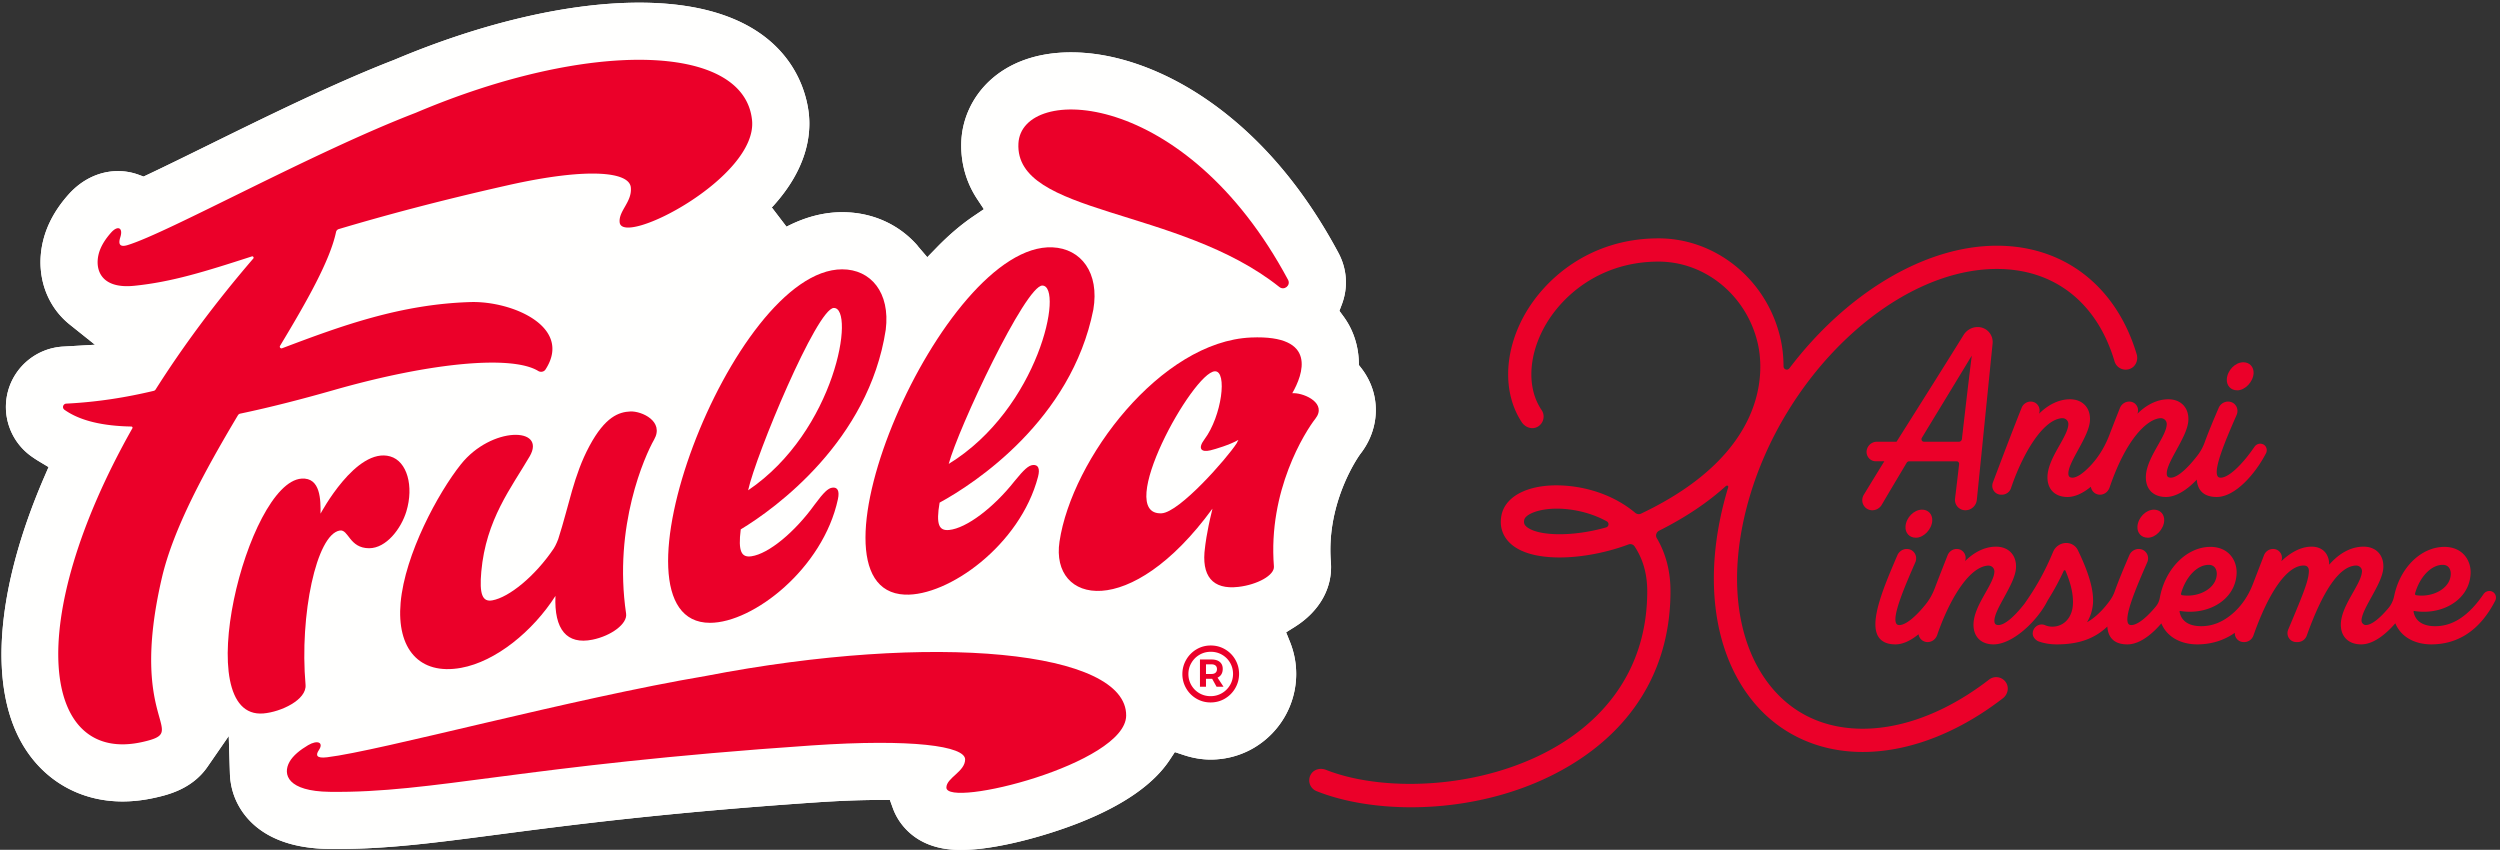 <svg width="1568" height="533" viewBox="0 0 1568 533" xmlns="http://www.w3.org/2000/svg"><rect x="0" y="0" width="1568" height="533" fill="#333333" stroke="none"/><path id="Path-copy-35" fill="#fffffe" stroke="none" d="M602.643 533.104c-14.323 0-25.743-4.2-33.925-12.494-3.929-3.979-6.87-8.616-8.74-13.786l-1.842-5.09h-6.112c-11.832 0-25.384.516-40.282 1.528-95.038 6.47-155.547 14.398-199.725 20.19-40.02 5.244-68.937 9.036-100.7 9.036-1.657 0-3.328-.013-4.999-.03-34.087-.437-49.38-14.594-56.217-26.392-3.683-6.366-5.67-13.423-5.904-20.98l-.729-23.456-13.332 19.31c-9.76 14.14-25.309 17.656-32.783 19.347-6.986 1.58-13.881 2.383-20.497 2.383-26.58 0-49.456-13.073-62.755-35.874-21.468-36.783-16.477-97.883 13.682-167.645l2.683-6.2-5.795-3.474a75.103 75.103 0 01-4.991-3.266C6.51 276.84.703 260.139 5.22 244.649c4.49-15.377 18.272-26.334 34.29-27.259l20.094-1.166-15.723-12.561a48.964 48.964 0 01-8.016-8.074c-9.607-12.32-12.798-28.7-8.736-44.932 2.529-10.074 7.87-19.73 15.881-28.688 8.449-9.453 19.473-14.656 31.038-14.656 4.433 0 8.79.783 12.952 2.316l3.042 1.117 2.924-1.38c11.278-5.328 24.914-12.044 37.654-18.314 35.65-17.543 79.952-39.345 116.485-53.443 54.868-23.205 109.378-35.933 153.71-35.933 92.296.012 104.865 53.693 106.52 70.141 1.345 13.398-1.442 34.217-22.331 57.314l-.938.983 9.224 12.077c11.62-6.036 23.368-9.098 34.92-9.098 18.536 0 35.254 7.374 47.082 20.768.296.416.542.733.808 1.041l5.495 6.429 5.9-6.066c7.611-7.833 15.44-14.486 23.276-19.781l6.32-4.279-4.208-6.365c-9.049-13.703-10.382-27.535-9.911-36.72 1.387-26.622 23.514-55.277 68.825-55.277 27.463 0 58.109 10.815 86.288 30.45 32.125 22.385 59.501 54.452 81.37 95.317 5.44 10.166 6.19 21.685 2.099 32.43l-1.496 3.932 2.5 3.387a52.275 52.275 0 012.991 4.562c2.833 4.879 6.3 12.953 6.687 23.593l.083 2.483 1.53 1.962a44.561 44.561 0 014.982 8.116c7.024 14.756 4.87 32.242-5.624 45.632-.275.358-21.535 29.4-18.49 67.745 1.275 16.052-6.965 30.888-22.605 40.7l-5.462 3.428 2.408 5.983c2.6 6.461 3.916 13.223 3.916 20.097 0 9.37-2.458 18.606-7.103 26.709a54.13 54.13 0 01-19.198 19.535c-8.224 4.903-17.693 7.495-27.388 7.495-5.482 0-11.14-.95-16.814-2.829l-5.608-1.858-3.254 4.933c-9.99 15.127-28.817 28.28-55.968 39.09-21.71 8.645-53.322 17.369-74.998 17.369"/><path id="Path-copy-34" fill="#f52634" stroke="none" d="M593.573 493.904c-.17 13.244 112.37-14.74 112.757-45.015.52-40.682-120.251-52.677-263.683-24.922-83.927 14.153-204.374 47.027-237.549 51.002-6.878.825-7.157-1.446-5.12-4.47 3.279-4.875-.854-6.595-6.745-3.112-4.954 2.928-9.428 6.466-11.678 10.49-4.39 7.874-1.212 18.418 25.222 18.756 65.558.837 119.447-16.648 302.528-29.113 62.771-4.27 96.138.38 96.03 8.84-.096 7.641-11.682 11.47-11.762 17.544"/><path id="Path-copy-33" fill="#f52634" stroke="none" d="M807.87 175.512C743.34 54.948 640.7 52.536 638.754 89.982c-2.35 45.173 100.458 39.636 163.654 90.017 3.07 2.446 7.315-1.025 5.462-4.487"/><path id="Path-copy-32" fill="#f52634" stroke="none" d="M756.398 422.714h3.466c1.084 0 1.925-.263 2.52-.787.597-.525.897-1.28.897-2.259 0-.983-.3-1.724-.896-2.232-.596-.509-1.437-.763-2.52-.763h-3.467zm9.666.183c-.563.93-1.367 1.638-2.417 2.13l3.729 5.673h-4.358l-2.733-4.94h-3.887v4.94h-3.783v-17.072h7.25c2.24 0 3.974.516 5.199 1.55 1.229 1.033 1.841 2.474 1.841 4.332 0 1.334-.283 2.462-.841 3.387m.341 11.845a13.932 13.932 0 005.095-5.096c1.242-2.133 1.863-4.461 1.863-6.986 0-2.52-.613-4.837-1.838-6.958-1.224-2.12-2.908-3.8-5.04-5.045-2.138-1.241-4.5-1.862-7.091-1.862-2.596 0-4.958.63-7.095 1.891a13.98 13.98 0 00-5.066 5.095c-1.246 2.134-1.867 4.462-1.867 6.987 0 2.52.613 4.841 1.837 6.958 1.23 2.12 2.9 3.8 5.02 5.045 2.117 1.241 4.471 1.862 7.062 1.862 2.592 0 4.966-.63 7.12-1.891m1.942-27.497a17.576 17.576 0 016.436 6.487c1.575 2.733 2.363 5.707 2.363 8.928 0 3.187-.788 6.157-2.363 8.903-1.575 2.754-3.728 4.94-6.461 6.57-2.73 1.629-5.745 2.441-9.037 2.441-3.254 0-6.24-.804-8.953-2.416-2.716-1.612-4.853-3.783-6.411-6.512-1.559-2.733-2.338-5.69-2.338-8.878 0-3.187.792-6.157 2.367-8.907a17.925 17.925 0 016.432-6.562c2.717-1.629 5.716-2.445 9.012-2.445 3.253 0 6.24.795 8.953 2.391"/><path id="Path-copy-31" fill="#f52634" stroke="none" d="M522.976 193.145c13.581-.142 1.241 77.186-53.756 114.368 4.795-22.084 43.182-114.256 53.756-114.368m32.562 13.681c2.913-23.397-9.42-37.908-27.33-37.908-69.074 0-152.663 221.718-82.88 221.718 27.063 0 70.84-34.033 80.206-77.515 1.141-5.295-.254-7.728-3.554-7.253-2.691.391-5.362 2.954-11.028 10.598-12.456 17.319-28.854 30.863-39.645 32.43-6.286.904-8.453-2.959-6.715-16.87 21.605-13.002 80.285-55.513 90.946-125.2"/><path id="Path-copy-30" fill="#f52634" stroke="none" d="M653.815 179.097c13.573.458-2.188 77.165-58.78 111.87 5.77-21.848 48.21-112.228 58.78-111.87m31.92 15.115c3.95-23.243-7.728-38.287-25.617-39.083-69.004-3.066-162.358 214.719-92.647 217.814 27.039 1.204 72.283-30.854 83.573-73.874 1.375-5.24.088-7.732-3.229-7.407-2.708.275-5.49 2.712-11.486 10.099-13.215 16.752-30.196 29.554-41.044 30.642-6.325.62-8.32-3.333-5.966-17.152 22.163-12.028 82.672-51.894 96.416-121.04"/><path id="Path-copy-29" fill="#f52634" stroke="none" d="M301.864 358.561c2.912-32.746 18.88-52.706 30.32-72.282 10.879-18.619-24-19.048-43.127 4.962-14.29 17.935-35.087 56.376-37.787 86.755-2.566 28.847 11.686 45.628 37.9 40.887 21.78-3.945 45.015-22.918 59.209-45.12-.9 21.14 7.174 30.713 23.217 27.443 11.766-2.392 22.031-9.974 21.094-16.327-8.129-54.997 11.881-99.212 17.552-109.124 6.582-11.51-7.787-18.002-14.886-17.685-7.128.32-15.748 3.183-25.676 21.693-9.932 18.518-12.615 36.804-19.58 58.438 0 0-1.471 3.867-2.796 5.833-11.786 17.469-28.005 30.604-38.537 32.513-6.253 1.133-8.157-3.883-6.903-17.986"/><path id="Path-copy-28" fill="#f52634" stroke="none" d="M471.685 75.403c-4.854-48.286-101.583-51.094-211.028-4.62-64.308 24.713-154.976 75.081-180.606 82.93-5.312 1.63-5.828-1.033-4.616-4.816 1.958-6.09-1.525-7.74-5.716-3.05-3.524 3.942-6.595 8.558-7.845 13.54-2.441 9.754 1.43 21.956 22.306 19.86 23.438-2.357 44.51-8.944 73.786-18.422.808-.258 1.446.7.892 1.346-24.251 28.183-44.582 55.776-61.26 82.135-.262.42-.678.716-1.161.833-17.148 4.091-35.246 7.033-54.84 8.016-2.07.104-2.824 2.67-1.153 3.858 9.94 7.078 24.513 10.186 41.944 10.507.567.008.921.62.638 1.116-68.883 121.906-56.539 210.965 6.412 196.713 30.787-6.974-9.524-9.92 12.094-102.93 7.182-30.895 26.888-67.074 47.694-101.953a2.22 2.22 0 011.462-1.041c19.24-4.033 39.153-9.207 58.543-14.74 62.262-17.76 112.235-21.88 128.325-12.02 1.545.947 3.608.576 4.583-.928 17.26-26.647-20.885-43.09-47.149-42.278-43.732 1.354-80.593 14.769-118.068 28.971-.937.358-1.791-.679-1.275-1.537 17.102-28.342 31.313-53.568 35.112-71.341a2.47 2.47 0 011.709-1.875c27.896-8.303 62.22-17.63 106.357-27.559 48.914-10.994 75.811-8.64 76.823 1.408.913 9.07-7.724 14.703-6.999 21.914 1.58 15.723 86.648-28.105 83.036-64.037"/><path id="Path-copy-27" fill="#f52634" stroke="none" d="M244.745 286.261c-21.364-6.061-43.703 35.908-43.703 35.908.096-8.286.15-22.843-11.924-21.98-34.016 2.429-71.203 151.247-23.921 147.281 10.96-.92 27.275-8.524 26.446-17.981-3.833-43.774 6.837-94.346 21.472-96.742 5.55-.912 5.925 11.103 18.419 11.103 10.703 0 20.06-12.24 23.343-23.114 4.77-15.785.491-31.458-10.132-34.475"/><path id="Path-copy-26" fill="#f52634" stroke="none" d="M728.485 321.95c-30.08 1.263 19.676-88.493 33.474-89.072 8.012-.333 4.346 28.147-6.536 42.69-4.329 5.787-2.067 8.27 3.695 6.896 3.162-.759 12.349-3.517 17.556-6.541.004.037-.025.108-.033.158-.362.675-.708 1.35-1.054 2.029-6.024 9.34-35.866 43.37-47.102 43.84m83.085-75.34c-.346-.004-.696 0-1.05.004 6.624-11.594 16.323-36.7-25.83-34.933-56.53 2.37-112.407 76.149-120.168 127.996-5.862 39.183 44.398 50.027 95.896-20.618-.062.296-.1.57-.162.862-3.625 14.623-4.45 23.31-4.45 23.31-2.545 18.09 4.733 26.763 20.943 24.867 11.886-1.383 22.69-7.311 22.252-12.815-3.783-47.66 19.576-84.468 25.988-92.654 7.445-9.503-6.337-15.89-13.42-16.02"/><path id="Path-copy-25" fill="#f52634" stroke="none" d="M593.573 493.904c-.17 13.244 112.37-14.74 112.757-45.015.52-40.682-120.251-52.677-263.683-24.922-83.927 14.153-204.374 47.027-237.549 51.002-6.878.825-7.157-1.446-5.12-4.47 3.279-4.875-.854-6.595-6.745-3.112-4.954 2.928-9.428 6.466-11.678 10.49-4.39 7.874-1.212 18.418 25.222 18.756 65.558.837 119.447-16.648 302.528-29.113 62.771-4.27 96.138.38 96.03 8.84-.096 7.641-11.682 11.47-11.762 17.544"/><path id="Path-copy-24" fill="#f52634" stroke="none" d="M807.87 175.512C743.34 54.948 640.7 52.536 638.754 89.982c-2.35 45.173 100.458 39.636 163.654 90.017 3.07 2.446 7.315-1.025 5.462-4.487"/><path id="Path-copy-23" fill="#f52634" stroke="none" d="M756.398 422.714h3.466c1.084 0 1.925-.263 2.52-.787.597-.525.897-1.28.897-2.259 0-.983-.3-1.724-.896-2.232-.596-.509-1.437-.763-2.52-.763h-3.467zm9.666.183c-.563.93-1.367 1.638-2.417 2.13l3.729 5.673h-4.358l-2.733-4.94h-3.887v4.94h-3.783v-17.072h7.25c2.24 0 3.974.516 5.199 1.55 1.229 1.033 1.841 2.474 1.841 4.332 0 1.334-.283 2.462-.841 3.387m.341 11.845a13.932 13.932 0 005.095-5.096c1.242-2.133 1.863-4.461 1.863-6.986 0-2.52-.613-4.837-1.838-6.958-1.224-2.12-2.908-3.8-5.04-5.045-2.138-1.241-4.5-1.862-7.091-1.862-2.596 0-4.958.63-7.095 1.891a13.98 13.98 0 00-5.066 5.095c-1.246 2.134-1.867 4.462-1.867 6.987 0 2.52.613 4.841 1.837 6.958 1.23 2.12 2.9 3.8 5.02 5.045 2.117 1.241 4.471 1.862 7.062 1.862 2.592 0 4.966-.63 7.12-1.891m1.942-27.497a17.576 17.576 0 016.436 6.487c1.575 2.733 2.363 5.707 2.363 8.928 0 3.187-.788 6.157-2.363 8.903-1.575 2.754-3.728 4.94-6.461 6.57-2.73 1.629-5.745 2.441-9.037 2.441-3.254 0-6.24-.804-8.953-2.416-2.716-1.612-4.853-3.783-6.411-6.512-1.559-2.733-2.338-5.69-2.338-8.878 0-3.187.792-6.157 2.367-8.907a17.925 17.925 0 016.432-6.562c2.717-1.629 5.716-2.445 9.012-2.445 3.253 0 6.24.795 8.953 2.391"/><path id="Path-copy-22" fill="#f52634" stroke="none" d="M522.976 193.145c13.581-.142 1.241 77.186-53.756 114.368 4.795-22.084 43.182-114.256 53.756-114.368m32.562 13.681c2.913-23.397-9.42-37.908-27.33-37.908-69.074 0-152.663 221.718-82.88 221.718 27.063 0 70.84-34.033 80.206-77.515 1.141-5.295-.254-7.728-3.554-7.253-2.691.391-5.362 2.954-11.028 10.598-12.456 17.319-28.854 30.863-39.645 32.43-6.286.904-8.453-2.959-6.715-16.87 21.605-13.002 80.285-55.513 90.946-125.2"/><path id="Path-copy-21" fill="#f52634" stroke="none" d="M653.815 179.097c13.573.458-2.188 77.165-58.78 111.87 5.77-21.848 48.21-112.228 58.78-111.87m31.92 15.115c3.95-23.243-7.728-38.287-25.617-39.083-69.004-3.066-162.358 214.719-92.647 217.814 27.039 1.204 72.283-30.854 83.573-73.874 1.375-5.24.088-7.732-3.229-7.407-2.708.275-5.49 2.712-11.486 10.099-13.215 16.752-30.196 29.554-41.044 30.642-6.325.62-8.32-3.333-5.966-17.152 22.163-12.028 82.672-51.894 96.416-121.04"/><path id="Path-copy-20" fill="#f52634" stroke="none" d="M301.864 358.561c2.912-32.746 18.88-52.706 30.32-72.282 10.879-18.619-24-19.048-43.127 4.962-14.29 17.935-35.087 56.376-37.787 86.755-2.566 28.847 11.686 45.628 37.9 40.887 21.78-3.945 45.015-22.918 59.209-45.12-.9 21.14 7.174 30.713 23.217 27.443 11.766-2.392 22.031-9.974 21.094-16.327-8.129-54.997 11.881-99.212 17.552-109.124 6.582-11.51-7.787-18.002-14.886-17.685-7.128.32-15.748 3.183-25.676 21.693-9.932 18.518-12.615 36.804-19.58 58.438 0 0-1.471 3.867-2.796 5.833-11.786 17.469-28.005 30.604-38.537 32.513-6.253 1.133-8.157-3.883-6.903-17.986"/><path id="Path-copy-19" fill="#f52634" stroke="none" d="M244.745 286.261c-21.364-6.061-43.703 35.908-43.703 35.908.096-8.286.15-22.843-11.924-21.98-34.016 2.429-71.203 151.247-23.921 147.281 10.96-.92 27.275-8.524 26.446-17.981-3.833-43.774 6.837-94.346 21.472-96.742 5.55-.912 5.925 11.103 18.419 11.103 10.703 0 20.06-12.24 23.343-23.114 4.77-15.785.491-31.458-10.132-34.475"/><path id="Path-copy-18" fill="#f52634" stroke="none" d="M728.485 321.95c-30.08 1.263 19.676-88.493 33.474-89.072 8.012-.333 4.346 28.147-6.536 42.69-4.329 5.787-2.067 8.27 3.695 6.896 3.162-.759 12.349-3.517 17.556-6.541.004.037-.025.108-.033.158-.362.675-.708 1.35-1.054 2.029-6.024 9.34-35.866 43.37-47.102 43.84m83.085-75.34c-.346-.004-.696 0-1.05.004 6.624-11.594 16.323-36.7-25.83-34.933-56.53 2.37-112.407 76.149-120.168 127.996-5.862 39.183 44.398 50.027 95.896-20.618-.062.296-.1.57-.162.862-3.625 14.623-4.45 23.31-4.45 23.31-2.545 18.09 4.733 26.763 20.943 24.867 11.886-1.383 22.69-7.311 22.252-12.815-3.783-47.66 19.576-84.468 25.988-92.654 7.445-9.503-6.337-15.89-13.42-16.02"/><path id="Path-copy-17" fill="#fffffe" stroke="none" d="M602.643 533.104c-14.323 0-25.743-4.2-33.925-12.494-3.929-3.979-6.87-8.616-8.74-13.786l-1.842-5.09h-6.112c-11.832 0-25.384.516-40.282 1.528-95.038 6.47-155.547 14.398-199.725 20.19-40.02 5.244-68.937 9.036-100.7 9.036-1.657 0-3.328-.013-4.999-.03-34.087-.437-49.38-14.594-56.217-26.392-3.683-6.366-5.67-13.423-5.904-20.98l-.729-23.456-13.332 19.31c-9.76 14.14-25.309 17.656-32.783 19.347-6.986 1.58-13.881 2.383-20.497 2.383-26.58 0-49.456-13.073-62.755-35.874-21.468-36.783-16.477-97.883 13.682-167.645l2.683-6.2-5.795-3.474a75.103 75.103 0 01-4.991-3.266C6.51 276.84.703 260.139 5.22 244.649c4.49-15.377 18.272-26.334 34.29-27.259l20.094-1.166-15.723-12.561a48.964 48.964 0 01-8.016-8.074c-9.607-12.32-12.798-28.7-8.736-44.932 2.529-10.074 7.87-19.73 15.881-28.688 8.449-9.453 19.473-14.656 31.038-14.656 4.433 0 8.79.783 12.952 2.316l3.042 1.117 2.924-1.38c11.278-5.328 24.914-12.044 37.654-18.314 35.65-17.543 79.952-39.345 116.485-53.443 54.868-23.205 109.378-35.933 153.71-35.933 92.296.012 104.865 53.693 106.52 70.141 1.345 13.398-1.442 34.217-22.331 57.314l-.938.983 9.224 12.077c11.62-6.036 23.368-9.098 34.92-9.098 18.536 0 35.254 7.374 47.082 20.768.296.416.542.733.808 1.041l5.495 6.429 5.9-6.066c7.611-7.833 15.44-14.486 23.276-19.781l6.32-4.279-4.208-6.365c-9.049-13.703-10.382-27.535-9.911-36.72 1.387-26.622 23.514-55.277 68.825-55.277 27.463 0 58.109 10.815 86.288 30.45 32.125 22.385 59.501 54.452 81.37 95.317 5.44 10.166 6.19 21.685 2.099 32.43l-1.496 3.932 2.5 3.387a52.275 52.275 0 012.991 4.562c2.833 4.879 6.3 12.953 6.687 23.593l.083 2.483 1.53 1.962a44.561 44.561 0 014.982 8.116c7.024 14.756 4.87 32.242-5.624 45.632-.275.358-21.535 29.4-18.49 67.745 1.275 16.052-6.965 30.888-22.605 40.7l-5.462 3.428 2.408 5.983c2.6 6.461 3.916 13.223 3.916 20.097 0 9.37-2.458 18.606-7.103 26.709a54.13 54.13 0 01-19.198 19.535c-8.224 4.903-17.693 7.495-27.388 7.495-5.482 0-11.14-.95-16.814-2.829l-5.608-1.858-3.254 4.933c-9.99 15.127-28.817 28.28-55.968 39.09-21.71 8.645-53.322 17.369-74.998 17.369"/><path id="Path-copy-16" fill="#eb0029" stroke="none" d="M593.573 493.904c-.17 13.244 112.37-14.74 112.757-45.015.52-40.682-120.251-52.677-263.683-24.922-83.927 14.153-204.374 47.027-237.549 51.002-6.878.825-7.157-1.446-5.12-4.47 3.279-4.875-.854-6.595-6.745-3.112-4.954 2.928-9.428 6.466-11.678 10.49-4.39 7.874-1.212 18.418 25.222 18.756 65.558.837 119.447-16.648 302.528-29.113 62.771-4.27 96.138.38 96.03 8.84-.096 7.641-11.682 11.47-11.762 17.544"/><path id="Path-copy-15" fill="#eb0029" stroke="none" d="M807.87 175.512C743.34 54.948 640.7 52.536 638.754 89.982c-2.35 45.173 100.458 39.636 163.654 90.017 3.07 2.446 7.315-1.025 5.462-4.487"/><path id="Path-copy-14" fill="#eb0029" stroke="none" d="M756.398 422.714h3.466c1.084 0 1.925-.263 2.52-.787.597-.525.897-1.28.897-2.259 0-.983-.3-1.724-.896-2.232-.596-.509-1.437-.763-2.52-.763h-3.467zm9.666.183c-.563.93-1.367 1.638-2.417 2.13l3.729 5.673h-4.358l-2.733-4.94h-3.887v4.94h-3.783v-17.072h7.25c2.24 0 3.974.516 5.199 1.55 1.229 1.033 1.841 2.474 1.841 4.332 0 1.334-.283 2.462-.841 3.387m.341 11.845a13.932 13.932 0 005.095-5.096c1.242-2.133 1.863-4.461 1.863-6.986 0-2.52-.613-4.837-1.838-6.958-1.224-2.12-2.908-3.8-5.04-5.045-2.138-1.241-4.5-1.862-7.091-1.862-2.596 0-4.958.63-7.095 1.891a13.98 13.98 0 00-5.066 5.095c-1.246 2.134-1.867 4.462-1.867 6.987 0 2.52.613 4.841 1.837 6.958 1.23 2.12 2.9 3.8 5.02 5.045 2.117 1.241 4.471 1.862 7.062 1.862 2.592 0 4.966-.63 7.12-1.891m1.942-27.497a17.576 17.576 0 016.436 6.487c1.575 2.733 2.363 5.707 2.363 8.928 0 3.187-.788 6.157-2.363 8.903-1.575 2.754-3.728 4.94-6.461 6.57-2.73 1.629-5.745 2.441-9.037 2.441-3.254 0-6.24-.804-8.953-2.416-2.716-1.612-4.853-3.783-6.411-6.512-1.559-2.733-2.338-5.69-2.338-8.878 0-3.187.792-6.157 2.367-8.907a17.925 17.925 0 016.432-6.562c2.717-1.629 5.716-2.445 9.012-2.445 3.253 0 6.24.795 8.953 2.391"/><path id="Path-copy-13" fill="#eb0029" stroke="none" d="M522.976 193.145c13.581-.142 1.241 77.186-53.756 114.368 4.795-22.084 43.182-114.256 53.756-114.368m32.562 13.681c2.913-23.397-9.42-37.908-27.33-37.908-69.074 0-152.663 221.718-82.88 221.718 27.063 0 70.84-34.033 80.206-77.515 1.141-5.295-.254-7.728-3.554-7.253-2.691.391-5.362 2.954-11.028 10.598-12.456 17.319-28.854 30.863-39.645 32.43-6.286.904-8.453-2.959-6.715-16.87 21.605-13.002 80.285-55.513 90.946-125.2"/><path id="Path-copy-12" fill="#eb0029" stroke="none" d="M653.815 179.097c13.573.458-2.188 77.165-58.78 111.87 5.77-21.848 48.21-112.228 58.78-111.87m31.92 15.115c3.95-23.243-7.728-38.287-25.617-39.083-69.004-3.066-162.358 214.719-92.647 217.814 27.039 1.204 72.283-30.854 83.573-73.874 1.375-5.24.088-7.732-3.229-7.407-2.708.275-5.49 2.712-11.486 10.099-13.215 16.752-30.196 29.554-41.044 30.642-6.325.62-8.32-3.333-5.966-17.152 22.163-12.028 82.672-51.894 96.416-121.04"/><path id="Path-copy-11" fill="#eb0029" stroke="none" d="M301.864 358.561c2.912-32.746 18.88-52.706 30.32-72.282 10.879-18.619-24-19.048-43.127 4.962-14.29 17.935-35.087 56.376-37.787 86.755-2.566 28.847 11.686 45.628 37.9 40.887 21.78-3.945 45.015-22.918 59.209-45.12-.9 21.14 7.174 30.713 23.217 27.443 11.766-2.392 22.031-9.974 21.094-16.327-8.129-54.997 11.881-99.212 17.552-109.124 6.582-11.51-7.787-18.002-14.886-17.685-7.128.32-15.748 3.183-25.676 21.693-9.932 18.518-12.615 36.804-19.58 58.438 0 0-1.471 3.867-2.796 5.833-11.786 17.469-28.005 30.604-38.537 32.513-6.253 1.133-8.157-3.883-6.903-17.986"/><path id="Path-copy-10" fill="#eb0029" stroke="none" d="M471.685 75.403c-4.854-48.286-101.583-51.094-211.028-4.62-64.308 24.713-154.976 75.081-180.606 82.93-5.312 1.63-5.828-1.033-4.616-4.816 1.958-6.09-1.525-7.74-5.716-3.05-3.524 3.942-6.595 8.558-7.845 13.54-2.441 9.754 1.43 21.956 22.306 19.86 23.438-2.357 44.51-8.944 73.786-18.422.808-.258 1.446.7.892 1.346-24.251 28.183-44.582 55.776-61.26 82.135-.262.42-.678.716-1.161.833-17.148 4.091-35.246 7.033-54.84 8.016-2.07.104-2.824 2.67-1.153 3.858 9.94 7.078 24.513 10.186 41.944 10.507.567.008.921.62.638 1.116-68.883 121.906-56.539 210.965 6.412 196.713 30.787-6.974-9.524-9.92 12.094-102.93 7.182-30.895 26.888-67.074 47.694-101.953a2.22 2.22 0 011.462-1.041c19.24-4.033 39.153-9.207 58.543-14.74 62.262-17.76 112.235-21.88 128.325-12.02 1.545.947 3.608.576 4.583-.928 17.26-26.647-20.885-43.09-47.149-42.278-43.732 1.354-80.593 14.769-118.068 28.971-.937.358-1.791-.679-1.275-1.537 17.102-28.342 31.313-53.568 35.112-71.341a2.47 2.47 0 011.709-1.875c27.896-8.303 62.22-17.63 106.357-27.559 48.914-10.994 75.811-8.64 76.823 1.408.913 9.07-7.724 14.703-6.999 21.914 1.58 15.723 86.648-28.105 83.036-64.037"/><path id="Path-copy-9" fill="#eb0029" stroke="none" d="M244.745 286.261c-21.364-6.061-43.703 35.908-43.703 35.908.096-8.286.15-22.843-11.924-21.98-34.016 2.429-71.203 151.247-23.921 147.281 10.96-.92 27.275-8.524 26.446-17.981-3.833-43.774 6.837-94.346 21.472-96.742 5.55-.912 5.925 11.103 18.419 11.103 10.703 0 20.06-12.24 23.343-23.114 4.77-15.785.491-31.458-10.132-34.475"/><path id="Path-copy-8" fill="#eb0029" stroke="none" d="M728.485 321.95c-30.08 1.263 19.676-88.493 33.474-89.072 8.012-.333 4.346 28.147-6.536 42.69-4.329 5.787-2.067 8.27 3.695 6.896 3.162-.759 12.349-3.517 17.556-6.541.004.037-.025.108-.033.158-.362.675-.708 1.35-1.054 2.029-6.024 9.34-35.866 43.37-47.102 43.84m83.085-75.34c-.346-.004-.696 0-1.05.004 6.624-11.594 16.323-36.7-25.83-34.933-56.53 2.37-112.407 76.149-120.168 127.996-5.862 39.183 44.398 50.027 95.896-20.618-.062.296-.1.57-.162.862-3.625 14.623-4.45 23.31-4.45 23.31-2.545 18.09 4.733 26.763 20.943 24.867 11.886-1.383 22.69-7.311 22.252-12.815-3.783-47.66 19.576-84.468 25.988-92.654 7.445-9.503-6.337-15.89-13.42-16.02"/><path id="Path-copy-7" fill="#eb0029" stroke="none" d="M1403.212 244.813c4.883 0 9.949-5.292 10.236-10.682.1-1.954-.504-3.733-1.708-5.004-1.175-1.233-2.845-1.912-4.707-1.912-5.141 0-10.082 5.09-10.378 10.678-.1 1.95.504 3.716 1.704 4.982 1.204 1.267 2.883 1.938 4.853 1.938"/><path id="Path-copy-6" fill="#eb0029" stroke="none" d="M1228.622 277.065h-21.88c-.588 0-1.104-.292-1.383-.788-.3-.529-.271-1.179.07-1.745 4.392-7.245 8.812-14.515 13.228-21.768 6.066-9.978 12.115-19.927 18.035-29.722-2.133 17.173-4.262 35.65-6.153 52.056l-.03.275c-.112.95-.94 1.692-1.887 1.692m-.829 40.778c1.25 1.416 3.004 2.191 4.937 2.191 3.625 0 6.75-2.833 7.124-6.449 1.667-16.356 3.312-32.717 4.962-49.115l.663-6.595c1.416-14.06 2.833-28.154 4.27-42.302.275-2.759-.567-5.375-2.37-7.37-1.792-1.988-4.288-3.083-7.025-3.083-3.524 0-6.895 1.9-8.79 4.957-11.62 18.731-23.672 37.833-35.42 56.452l-6.65 10.536h-12.382c-2.608 0-5.003 1.654-5.961 4.112-.755 1.924-.538 3.97.587 5.616 1.096 1.612 2.87 2.533 4.862 2.533h5.237a4498.546 4498.546 0 00-12.824 20.922c-1.27 2.087-1.337 4.558-.179 6.616 1.121 1.987 3.17 3.17 5.491 3.17 2.408 0 4.67-1.312 5.908-3.429 3.62-6.19 7.424-12.569 11.107-18.751l4.507-7.574c.35-.588.975-.954 1.634-.954h29.692c.466 0 .887.187 1.187.525.304.333.446.783.392 1.258-.85 7.69-1.763 15.198-2.542 21.53-.233 1.908.346 3.804 1.583 5.204"/><path id="Path-copy-5" fill="#eb0029" stroke="none" d="M1345.902 298.447c-.204 3.991.862 7.34 3.083 9.69 2.224 2.333 5.503 3.57 9.486 3.57 5.89 0 12.707-3.845 19.343-10.877.259 3.229 1.233 5.703 2.967 7.528 2.108 2.22 5.324 3.35 9.557 3.35 11.432 0 24.03-14.198 30.887-27.388a4.28 4.28 0 00.4-2.792 3.964 3.964 0 00-3.133-3.158c-1.708-.35-3.462.38-4.474 1.854-8.07 11.766-16.373 19.364-21.156 19.364-1.216 0-1.675-.458-1.937-.854-2.945-4.503 5.624-24.147 11.886-38.486.83-1.917.667-4.067-.437-5.758-1.092-1.666-2.888-2.625-4.92-2.625-2.513 0-4.875 1.575-5.883 3.92-3.254 7.587-6.374 14.957-8.816 21.702a30.11 30.11 0 01-4.483 8.17c-6.82 8.853-12.906 13.931-16.702 13.931-.916 0-1.587-.216-1.987-.637-.454-.48-.65-1.283-.591-2.396.187-3.562 3.066-8.82 6.111-14.39 3.512-6.42 7.15-13.056 7.433-18.48.2-3.883-.892-7.204-3.162-9.6-2.275-2.395-5.525-3.657-9.408-3.657-6.678 0-13.431 3.183-19.376 9.057.683-1.754.483-3.7-.538-5.212-1.029-1.529-2.69-2.408-4.574-2.408-2.541 0-4.891 1.609-5.845 4a1620.947 1620.947 0 00-6.712 17.148c-2.92 7.586-7.057 14.181-12.29 19.601-4.345 4.5-8.166 6.974-10.765 6.974-.92 0-1.587-.216-1.992-.637-.45-.48-.65-1.283-.587-2.396.183-3.553 3.054-8.803 6.112-14.39 3.512-6.42 7.145-13.056 7.428-18.48.204-3.883-.887-7.204-3.162-9.6-2.275-2.395-5.529-3.657-9.407-3.657-6.679 0-13.432 3.183-19.381 9.062.641-1.75.425-3.67-.588-5.175-1.045-1.558-2.737-2.45-4.649-2.45-2.462 0-4.741 1.559-5.666 3.88-6.353 15.947-12.548 32.358-18.023 46.835-.683 1.82-.462 3.753.609 5.303 1.05 1.513 2.728 2.383 4.607 2.383h.384c2.608 0 4.907-1.637 5.732-4.074 7.05-20.902 19.556-42.574 31.6-43.874 1.284-.154 2.438.209 3.27.996.776.733 1.176 1.775 1.117 2.941-.162 3.483-2.77 8.108-5.557 13.044-3.367 5.958-7.183 12.707-7.52 19.148-.204 3.991.858 7.34 3.087 9.686 2.216 2.337 5.495 3.575 9.486 3.575 4.495 0 9.528-2.217 14.628-6.433.12.9.445 1.763.979 2.53a5.76 5.76 0 005.245 2.44c2.483-.191 4.653-1.966 5.524-4.52 10.449-30.663 23.468-42.544 31.446-43.407 1.283-.154 2.437.209 3.275.996.774.733 1.17 1.775 1.112 2.941-.162 3.496-2.779 8.128-5.55 13.032-3.366 5.957-7.182 12.71-7.523 19.16"/><path id="Path-copy-4" fill="#eb0029" stroke="none" d="M1195.124 330.336c-.104 1.942.5 3.712 1.704 4.979 1.2 1.27 2.879 1.941 4.853 1.941 4.883 0 9.949-5.29 10.232-10.686.1-1.954-.504-3.729-1.704-5-1.174-1.233-2.85-1.916-4.707-1.916-5.141 0-10.087 5.096-10.378 10.682"/><path id="Path-copy-3" fill="#eb0029" stroke="none" d="M1347.156 337.254c4.883 0 9.95-5.29 10.237-10.682.096-1.958-.509-3.733-1.713-5-1.175-1.237-2.845-1.916-4.703-1.916-5.137 0-10.082 5.091-10.382 10.682-.096 1.946.504 3.712 1.708 4.979 1.204 1.266 2.883 1.937 4.853 1.937"/><path id="Path-copy-2" fill="#eb0029" stroke="none" d="M1367.959 372.186v-.004c3.016-10.549 10.161-17.915 17.377-17.915 1.458 0 2.691.483 3.553 1.396 1.03 1.083 1.563 2.783 1.463 4.662-.171 3.32-1.808 6.34-4.733 8.736-4.337 3.537-10.828 5.175-16.994 4.25a.775.775 0 01-.562-.354.94.94 0 01-.104-.771m146.777 0v-.004c3.016-10.549 10.161-17.915 17.373-17.915 1.462 0 2.691.483 3.558 1.396 1.029 1.083 1.562 2.783 1.458 4.662-.171 3.32-1.808 6.34-4.733 8.736-4.333 3.542-10.845 5.17-16.994 4.25a.775.775 0 01-.562-.354.94.94 0 01-.1-.771m50.635 1.733a4.004 4.004 0 00-3.191-3.162c-1.75-.346-3.512.404-4.525 1.896-9.24 13.523-19.147 20.097-30.283 20.097-5.429 0-12.195-1.583-13.603-9.14-.016-.113.05-.213.113-.276a.431.431 0 01.325-.125c9.711 1.6 19.614-.737 26.48-6.261 5.45-4.379 8.52-10.282 8.882-17.073.237-4.579-1.312-8.986-4.25-12.086-2.97-3.125-7.178-4.779-12.169-4.779-14.581 0-27.834 12.936-31.504 30.755-.592 2.874-1.825 5.483-3.554 7.553-5.657 6.753-10.636 10.557-14.027 10.707-.896.042-1.712-.333-2.32-1.091-.463-.571-.667-1.371-.584-2.254.342-3.583 3.183-8.733 6.2-14.19 3.532-6.408 7.186-13.036 7.465-18.365.204-3.928-.883-7.27-3.15-9.66-2.237-2.355-5.44-3.596-9.274-3.596-7.657 0-15.223 4.003-21.534 11.332 0-3.062-.817-5.67-2.4-7.633-1.962-2.42-4.953-3.7-8.649-3.7-8.028 0-14.94 5.242-18.997 9.187.704-1.783.508-3.762-.53-5.303-1.041-1.554-2.732-2.442-4.636-2.442-2.483 0-4.758 1.575-5.662 3.916l-7.05 18.256c-2.795 7.254-7.12 13.561-12.506 18.236-6.228 5.407-12.72 8.032-19.843 8.032-5.425 0-12.19-1.583-13.599-9.14-.02-.113.05-.213.117-.28.092-.091.208-.141.317-.12 9.72 1.6 19.614-.738 26.484-6.262 5.45-4.383 8.52-10.286 8.878-17.073.237-4.583-1.308-8.99-4.25-12.086-2.966-3.125-7.174-4.779-12.169-4.779-14.84 0-28.48 13.744-31.738 31.967a11.696 11.696 0 01-2.474 5.391c-6.15 7.412-11.744 11.661-15.352 11.661-1.221 0-1.68-.454-1.938-.854-2.945-4.503 5.625-24.143 11.882-38.487.833-1.916.671-4.066-.433-5.753-1.096-1.67-2.891-2.625-4.92-2.625-2.517 0-4.879 1.575-5.883 3.916-3.404 7.937-6.666 15.636-9.128 22.597a23 23 0 01-3.024 5.775c-4.512 6.253-9.616 11.065-14.407 13.656 2.066-3.212 3.42-7.386 3.754-11.752.8-10.624-5.012-24.147-9.453-33.392-1.346-2.808-4.158-4.55-7.333-4.55-3.537 0-6.84 2.234-8.22 5.563-4.999 12.023-10.556 22.072-17.98 32.554-6.62 8.486-12.545 13.352-16.257 13.352-.92 0-1.587-.212-1.987-.637-.454-.475-.654-1.283-.596-2.392.188-3.566 3.067-8.828 6.141-14.435 3.5-6.404 7.124-13.028 7.408-18.44.2-3.882-.896-7.203-3.167-9.598-2.274-2.396-5.524-3.658-9.403-3.658-6.682 0-13.44 3.187-19.385 9.065.642-1.754.425-3.674-.587-5.178-1.046-1.558-2.737-2.446-4.65-2.446-2.462 0-4.736 1.554-5.665 3.875a1768.323 1768.323 0 00-8.204 21.03c-1.362 3.562-3.203 6.808-5.461 9.645-6.57 8.245-12.774 13.17-16.582 13.17-1.216 0-1.674-.455-1.933-.855-2.95-4.503 5.62-24.143 11.882-38.482.833-1.917.67-4.067-.437-5.758-1.092-1.67-2.887-2.625-4.916-2.625-2.517 0-4.883 1.575-5.887 3.916-8.428 19.66-17.981 41.941-11.828 51.277 2.033 3.083 5.595 4.65 10.59 4.65 4.475 0 9.458-2.196 14.503-6.366.125.879.45 1.716.966 2.462 1.171 1.691 3.125 2.62 5.241 2.437 2.488-.192 4.654-1.958 5.525-4.503 6.54-19.169 18.697-42.045 31.45-43.42 1.279-.146 2.433.204 3.274.996.775.729 1.171 1.775 1.113 2.941-.163 3.479-2.77 8.1-5.554 13.032-3.366 5.957-7.182 12.71-7.52 19.16-.208 3.987.859 7.336 3.083 9.682 2.22 2.341 5.5 3.579 9.482 3.579 11.899 0 27.451-14.549 33.93-27.547 3.924-6.237 7.407-12.669 10.077-18.606.15-.333.542-.346.567-.362.12.004.42.041.562.379 2.242 5.35 5.158 13.39 4.608 21.46-.57 8.115-5.774 13.56-12.952 13.56-1.55 0-3.088-.32-4.575-.958-1.895-.812-4.174-.404-5.787 1.063-1.378 1.25-2.058 3.062-1.824 4.849.258 1.979 2.112 3.754 3.758 4.333 3.424 1.195 7.274 1.829 11.144 1.829 13.777 0 23.697-3.47 31.863-11.199.212 3.37 1.191 5.945 2.97 7.828 2.112 2.238 5.333 3.37 9.574 3.37 8.578 0 16.718-7.794 21.318-13.177 3.37 8.174 11.607 13.07 22.368 13.178 8.89 0 16.852-2.442 23.701-7.262a5.568 5.568 0 00.992 3.437c1.054 1.512 2.728 2.379 4.603 2.379h.358c2.563 0 4.866-1.658 5.733-4.12 9.828-27.893 21.314-43.886 31.504-43.886 1.088 0 1.908.283 2.446.845.612.646.887 1.671.812 3.046-.291 5.653-3.02 12.802-12.927 36.216-.771 1.808-.6 3.837.454 5.433 1.037 1.57 2.733 2.466 4.65 2.466h.8c2.553 0 4.853-1.642 5.72-4.083 10.29-28.78 20.66-43.557 30.812-43.915 1.137-.008 2.091.362 2.812 1.075a3.359 3.359 0 011 2.491c-.108 3.6-2.812 8.37-5.674 13.42-3.392 5.986-7.229 12.768-7.57 19.197-.2 3.945.87 7.274 3.1 9.628 2.262 2.375 5.586 3.633 9.615 3.633 8.557 0 16.785-7.837 21.439-13.24 3.35 8.211 11.602 13.131 22.397 13.24 17.352 0 30.892-9.203 40.24-27.351a4.328 4.328 0 00.388-2.883"/><path id="Path-copy" fill="#eb0029" stroke="none" d="M957.612 330.507c-1.583-1.284-2-2.45-1.603-4.45.658-3.304 8.528-7.036 20.489-7.036 1.92 0 3.949.095 6.07.308 8.374.829 17.256 3.275 25.196 7.653 1.633.9 1.363 3.296-.429 3.808-21.368 6.09-42.72 5.395-49.723-.283m382.527-108.278c-12.736-42.674-45.478-68.12-87.656-68.12h-.179c-46.177.083-95.188 30.954-129.996 76.881-1.2 1.583-3.666.746-3.674-1.241-.025-6.662-.8-12.082-1.554-15.74-7.679-37.383-39.995-64.513-76.845-64.513-43.29 0-72.32 25.76-85.064 49.865-12.077 22.855-12.34 47.852-.729 65.437 2.087 3.162 6.153 4.72 9.565 3.067a7.3 7.3 0 002.883-10.69c-8.96-13.132-8.507-32.68 1.175-51.003 10.757-20.351 35.362-42.094 72.17-42.094 29.955 0 56.268 22.234 62.567 52.864 3.154 15.369 6.724 67.091-73.549 105.216-1.183.562-2.6.358-3.603-.484-11.695-9.794-26.701-15.377-41.645-16.86-22.63-2.237-39.645 5.145-42.29 18.385-1.467 7.316.92 13.936 6.715 18.631 14.548 11.799 47.94 9.04 72.87-.32 1.43-.538 3.058-.088 3.9 1.178 4.912 7.37 7.949 16.644 7.949 28.088 0 48.94-26.872 77.39-49.415 92.639-46.544 31.475-113.727 34.583-152.11 19.43-3.403-1.341-7.461-.395-9.373 2.73a7.291 7.291 0 003.478 10.619c16.06 6.44 36.816 10.128 59.284 10.128 35.254-.005 74.732-9.078 106.887-30.83 36.524-24.7 55.83-60.913 55.83-104.716 0-13.056-3.212-24.138-8.607-33.295-.97-1.65-.225-3.779 1.487-4.641 17.435-8.762 31.05-18.215 41.703-27.851.875-.796 1.925-.35 1.613.675a205.672 205.672 0 00-1.596 5.474c-13.728 49.59-8.174 95.655 15.235 126.372 16.777 22.013 41.887 34.129 70.72 34.129h.18c23.984-.038 49.548-8.316 73.924-23.93a196.79 196.79 0 0013.823-9.745c2.866-2.208 3.97-6.254 2.229-9.428-2.217-4.046-7.391-5.016-10.882-2.308a183.095 183.095 0 01-13.036 9.203c-22.03 14.11-44.886 21.593-66.083 21.626h-.159c-24.517 0-44.965-9.815-59.117-28.388-20.627-27.063-25.284-68.479-12.782-113.64 22.306-80.581 92.264-146.227 155.947-146.34h.158c35.966 0 62.842 21.115 73.75 57.943 1.253 4.246 6.028 6.466 10.194 4.487 3.25-1.537 4.737-5.45 3.708-8.89"/></svg>
